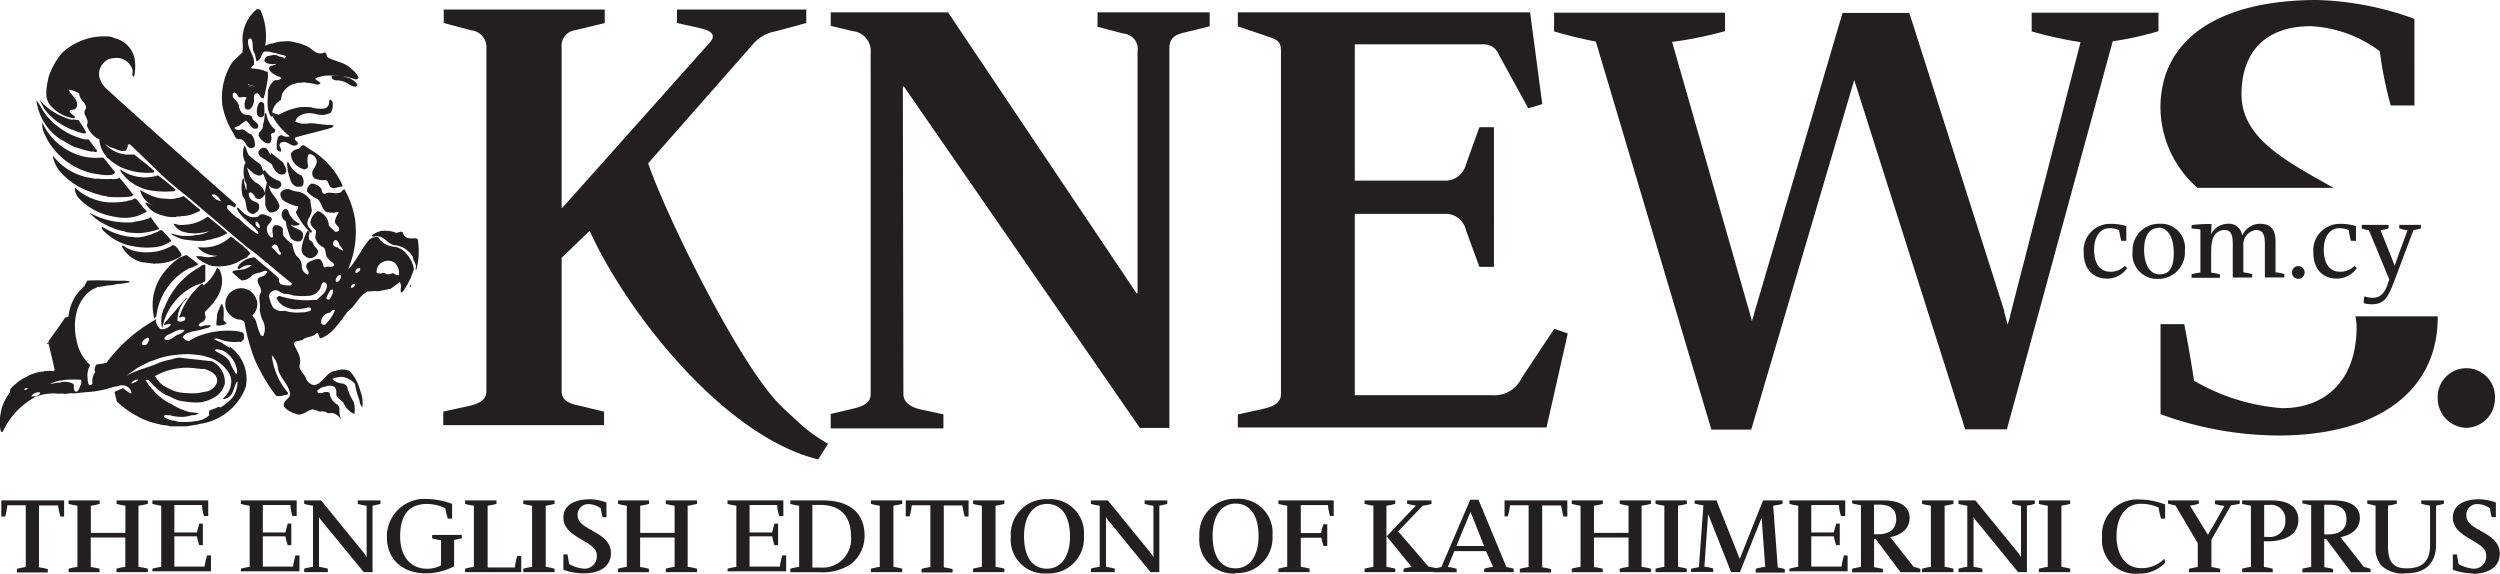 <svg id="Layer_1" data-name="Layer 1" xmlns="http://www.w3.org/2000/svg" viewBox="0 0 283.46 65.03"><defs><style>.cls-1{fill:#231f20;}</style></defs><title>logo-knews</title><path class="cls-1" d="M90.4,50.39a18.55,18.55,0,0,0,3,2.12l-1.12,1.77C81.51,51.63,70.5,37.49,66.37,28.36l-3.18,3.06V46.5c0,0.83.47,1.32,1.59,1.59L68,48.86v1.53H49.77V48.86l2.95-.65c1.53-.34,1.94-0.94,1.94-1.71V7.69a1.91,1.91,0,0,0-1.71-2.06L49.82,4.8V3.27H68.08V4.8l-3.36.82a1.74,1.74,0,0,0-1.53,1.83V25.77h0.06L80,7c0.69-.78.29-1.28-1-1.59L76.27,4.8V3.27H90.93V4.8l-3.47.94a4.33,4.33,0,0,0-2.53,1.41L73,20.71c2.06,6,10.33,22.82,15,27.44l0.35,0.35" transform="translate(0.49 -2.19)"/><path class="cls-1" d="M136.64,5.18l-2.89.71c-0.95.23-1.65,0.59-1.65,1.77V50.71h-3.35L102,12h-0.12l0.06,34.87c0,0.65.41,1.41,2.06,1.77l2.48,0.53v1.59H93.7V49.12l2.53-.59c1.65-.39,2-0.94,2-1.71V8.19a2.26,2.26,0,0,0-2.06-2.47L93.7,5.12V3.59H107l21.38,31.86h0.11V8a1.73,1.73,0,0,0-1.59-2l-2.95-.77V3.59h12.72V5.18" transform="translate(0.49 -2.19)"/><path class="cls-1" d="M177.27,40l-2.41,10.66h-35V49.18l2.95-.65c1.24-.27,1.94-0.77,1.94-1.65V7.95c0-1.06-.4-1.25-1.59-1.65l-3.3-1.12V3.59H173L174.38,14l-1.59.47-3.36-6.13a1.8,1.8,0,0,0-1.77-1.12H153.12V22.67h10.48a2.42,2.42,0,0,0,2.12-1.82l1.53-4.24h1.65V32.45h-1.65l-1.53-4.18a2.34,2.34,0,0,0-2.12-1.83H153.12V47h15.61a3.38,3.38,0,0,0,3.3-1.94l3.71-5.59L177.27,40" transform="translate(0.49 -2.19)"/><path class="cls-1" d="M244.26,5.72a35.91,35.91,0,0,1-5.2,1.15l-12,44h-4.73L209.75,11.26,198.07,50.9h-4.52l-13.1-44a48.25,48.25,0,0,1-4.73-1.15V3.63H195.1V5.72a43.13,43.13,0,0,1-6,1.22l8.64,30.18c0.2,0.68.27,0.95,0.41,1.49,0.13-.47.2-0.61,0.27-0.95l10-34H216l10.8,33.9-0.07-.07c0.14,0.47.27,0.95,0.41,1.49a4.91,4.91,0,0,0,.27-0.95l8-31.06a44.37,44.37,0,0,1-5.54-1.22V3.63h14.38V5.72Z" transform="translate(0.49 -2.19)"/><path class="cls-1" d="M3.93,59.51v7a7.91,7.91,0,0,1,1,.21v0.38H1.43V66.69a8.74,8.74,0,0,1,1-.21v-7H0.34A7,7,0,0,1,.1,60.76H-0.34V58.93H6.78v1.83H6.35c-0.15-.58-0.19-0.88-0.27-1.26H3.93Z" transform="translate(0.49 -2.19)"/><path class="cls-1" d="M12.72,67.06V66.67a6.7,6.7,0,0,1,1-.21V63.14H9.8v3.34a7.24,7.24,0,0,1,1,.2v0.39H7.29V66.67a9.6,9.6,0,0,1,1-.21V59.53a7.9,7.9,0,0,1-1-.21V58.93h3.52v0.39a6.7,6.7,0,0,1-1,.21v3.08h3.92V59.53a7.41,7.41,0,0,1-1-.21V58.93h3.54v0.39a10.6,10.6,0,0,1-1.06.21v6.93a7.94,7.94,0,0,1,1.06.21v0.39H12.72Z" transform="translate(0.49 -2.19)"/><path class="cls-1" d="M22.65,60.71a4.41,4.41,0,0,1-.24-1.26H19.28v3.11h2.56c0.06-.29.18-0.66,0.26-1h0.41V64H22.1a6.51,6.51,0,0,1-.26-1H19.28v3.43h3.44c0-.33.18-0.88,0.26-1.27h0.45v1.81H16.79V66.67a8,8,0,0,1,1-.21V59.53a7,7,0,0,1-1-.21V58.93h6.33v1.77H22.65Z" transform="translate(0.49 -2.19)"/><path class="cls-1" d="M32.68,60.71a4.41,4.41,0,0,1-.24-1.26H29.31v3.11h2.56c0.06-.29.18-0.66,0.26-1h0.41V64H32.13a6.51,6.51,0,0,1-.26-1H29.31v3.43h3.44c0-.33.18-0.88,0.26-1.27h0.45v1.81H26.82V66.67a8,8,0,0,1,1-.21V59.53a7,7,0,0,1-1-.21V58.93h6.33v1.77H32.68Z" transform="translate(0.49 -2.19)"/><path class="cls-1" d="M40.79,64.91a3.59,3.59,0,0,1,.29.46V59.54a7,7,0,0,1-1-.22V58.93h2.57v0.38a4.67,4.67,0,0,1-.9.21v7.54h-1L36,61.27a3.25,3.25,0,0,1-.32-0.45v5.64a7.28,7.28,0,0,1,1,.21v0.39H34V66.67a5.32,5.32,0,0,1,1-.21V59.53a6.11,6.11,0,0,1-1-.21V58.93h1.92Z" transform="translate(0.49 -2.19)"/><path class="cls-1" d="M49.51,63.44a8,8,0,0,1-1-.2v-0.4h3.36v0.42l-0.18,0a4.53,4.53,0,0,1-.69.14v3a7,7,0,0,1-3.2.8c-2.64,0-4.42-1.59-4.42-4.09a4.25,4.25,0,0,1,4.57-4.34,8.29,8.29,0,0,1,2.82.55V61H50.29A7.54,7.54,0,0,1,50,59.81a5.06,5.06,0,0,0-2.07-.48c-2.11,0-3.05,1.33-3.05,3.68s1.26,3.67,3.07,3.67a3.41,3.41,0,0,0,1.56-.38V63.44Z" transform="translate(0.49 -2.19)"/><path class="cls-1" d="M57.89,66.53a7.74,7.74,0,0,1,.26-1.29h0.46v1.82H52.24V66.67a8.9,8.9,0,0,1,1-.21V59.53a6,6,0,0,1-1-.21V58.93H55.8v0.39a8.76,8.76,0,0,1-1,.21v7h3.14Z" transform="translate(0.49 -2.19)"/><path class="cls-1" d="M58.84,67.06V66.67a9.42,9.42,0,0,1,1-.21V59.53a8.15,8.15,0,0,1-1-.21V58.93h3.55v0.39a10.22,10.22,0,0,1-1,.21v6.93a8.43,8.43,0,0,1,1,.21v0.39H58.84Z" transform="translate(0.49 -2.19)"/><path class="cls-1" d="M65.66,67.2a6.7,6.7,0,0,1-2.27-.41V65.05h0.46c0.08,0.44.14,0.78,0.19,1.09a4,4,0,0,0,1.7.53,1.39,1.39,0,0,0,1.43-1.56c0-1.61-3.78-1.89-3.78-4.23,0-1.35,1.16-2.08,3-2.08a5.9,5.9,0,0,1,1.88.36v1.67H67.84a7.39,7.39,0,0,1-.21-1,2.43,2.43,0,0,0-1.33-.48A1.21,1.21,0,0,0,65,60.62c0,1.77,3.78,1.77,3.78,4.3,0,1.41-1.14,2.28-3.08,2.28" transform="translate(0.49 -2.19)"/><path class="cls-1" d="M75,67.06V66.67a6.7,6.7,0,0,1,1-.21V63.14H72.09v3.34a7.24,7.24,0,0,1,1,.2v0.39H69.58V66.67a9.6,9.6,0,0,1,1-.21V59.53a7.9,7.9,0,0,1-1-.21V58.93H73.1v0.39a6.7,6.7,0,0,1-1,.21v3.08H76V59.53a7.41,7.41,0,0,1-1-.21V58.93h3.54v0.39a10.6,10.6,0,0,1-1.06.21v6.93a7.94,7.94,0,0,1,1.06.21v0.39H75Z" transform="translate(0.49 -2.19)"/><path class="cls-1" d="M87.87,60.71a4.41,4.41,0,0,1-.24-1.26H84.5v3.11h2.56c0.06-.29.18-0.66,0.26-1h0.41V64H87.32a6.51,6.51,0,0,1-.26-1H84.5v3.43h3.44c0-.33.18-0.88,0.26-1.27h0.45v1.81H82V66.67a8,8,0,0,1,1-.21V59.53a7,7,0,0,1-1-.21V58.93h6.33v1.77H87.87Z" transform="translate(0.49 -2.19)"/><path class="cls-1" d="M89.12,66.67a8.79,8.79,0,0,1,1-.21V59.53a6.15,6.15,0,0,1-1-.21V58.93h3.71c3,0,4.71,1.41,4.71,4A4.05,4.05,0,0,1,96,66.14a5.69,5.69,0,0,1-3.52.93H89.12V66.67Zm2.5-.13c0.29,0,.74,0,0.9,0A3.23,3.23,0,0,0,96,63c0-2.31-1.23-3.56-3.48-3.56h-0.9v7.11Z" transform="translate(0.49 -2.19)"/><path class="cls-1" d="M98.26,67.06V66.67a9.42,9.42,0,0,1,1-.21V59.53a8.15,8.15,0,0,1-1-.21V58.93h3.55v0.39a10.22,10.22,0,0,1-1,.21v6.93a8.43,8.43,0,0,1,1,.21v0.39H98.26Z" transform="translate(0.49 -2.19)"/><path class="cls-1" d="M106.52,59.51v7a7.91,7.91,0,0,1,1,.21v0.38H104V66.69a8.74,8.74,0,0,1,1-.21v-7h-2.11a7,7,0,0,1-.25,1.26h-0.43V58.93h7.12v1.83h-0.44c-0.15-.58-0.19-0.88-0.27-1.26h-2.15Z" transform="translate(0.49 -2.19)"/><path class="cls-1" d="M109.84,67.06V66.67a9.42,9.42,0,0,1,1-.21V59.53a8.15,8.15,0,0,1-1-.21V58.93h3.55v0.39a10.22,10.22,0,0,1-1,.21v6.93a8.43,8.43,0,0,1,1,.21v0.39h-3.55Z" transform="translate(0.49 -2.19)"/><path class="cls-1" d="M118.22,67.21a3.84,3.84,0,0,1-4.1-4.17,4,4,0,0,1,4.19-4.25,3.84,3.84,0,0,1,4.1,4.17,4,4,0,0,1-4.19,4.25m0-7.88c-1.48,0-2.6,1.26-2.6,3.63s0.94,3.71,2.6,3.71c1.48,0,2.61-1.26,2.61-3.65s-1-3.69-2.61-3.69" transform="translate(0.49 -2.19)"/><path class="cls-1" d="M130,64.91a3.59,3.59,0,0,1,.29.46V59.54a7,7,0,0,1-1-.22V58.93h2.57v0.38a4.67,4.67,0,0,1-.9.21v7.54h-1l-4.73-5.79a3.25,3.25,0,0,1-.32-0.45v5.64a7.28,7.28,0,0,1,1,.21v0.39H123.2V66.67a5.32,5.32,0,0,1,1-.21V59.53a6.1,6.1,0,0,1-1-.21V58.93h1.92Z" transform="translate(0.49 -2.19)"/><path class="cls-1" d="M139.59,67.21A3.84,3.84,0,0,1,135.5,63a4,4,0,0,1,4.19-4.25,3.84,3.84,0,0,1,4.1,4.17,4,4,0,0,1-4.19,4.25m0-7.88c-1.48,0-2.6,1.26-2.6,3.63s0.94,3.71,2.6,3.71c1.48,0,2.61-1.26,2.61-3.65s-1-3.69-2.61-3.69" transform="translate(0.49 -2.19)"/><path class="cls-1" d="M150.32,60.71a5.91,5.91,0,0,1-.24-1.25H147v3.17h2.3a8,8,0,0,1,.26-1H150V64.1h-0.41a4.73,4.73,0,0,1-.26-0.94H147v3.3a6.1,6.1,0,0,1,1,.21v0.39h-3.54V66.67a8,8,0,0,1,1-.21V59.53a7,7,0,0,1-1-.21V58.93h6.27v1.77h-0.46Z" transform="translate(0.49 -2.19)"/><path class="cls-1" d="M156.71,66.47a8.23,8.23,0,0,1,1,.2v0.39h-3.48V66.67a10,10,0,0,1,1-.21V59.53a8.15,8.15,0,0,1-1-.21V58.93h3.48v0.39a7.18,7.18,0,0,1-1,.21v6.94Zm1.94,0.59V66.67a7.55,7.55,0,0,1,.92-0.2L156.74,63l3.31-3.49a6.6,6.6,0,0,1-1-.21V58.93h2.77v0.39a4.67,4.67,0,0,1-1,.21l-2.78,2.91,3.44,4a7.76,7.76,0,0,1,1,.21v0.39h-3.84Z" transform="translate(0.49 -2.19)"/><path class="cls-1" d="M168,64.68h-3.59l-0.74,1.79a6.08,6.08,0,0,1,1,.21v0.39h-2.55V66.67c0.28-.07.55-0.14,0.82-0.19l3.27-7.63h0.94l3.16,7.63a7.79,7.79,0,0,1,.83.19v0.39H167.8V66.67a7.19,7.19,0,0,1,1-.21Zm-3.36-.58h3.14l-1.54-3.87Z" transform="translate(0.49 -2.19)"/><path class="cls-1" d="M174.37,59.51v7a7.91,7.91,0,0,1,1,.21v0.38h-3.54V66.69a8.74,8.74,0,0,1,1-.21v-7h-2.11a7,7,0,0,1-.25,1.26H170.1V58.93h7.12v1.83h-0.44c-0.15-.58-0.19-0.88-0.27-1.26h-2.15Z" transform="translate(0.49 -2.19)"/><path class="cls-1" d="M183.16,67.06V66.67a6.7,6.7,0,0,1,1-.21V63.14h-3.92v3.34a7.24,7.24,0,0,1,1,.2v0.39h-3.52V66.67a9.6,9.6,0,0,1,1-.21V59.53a7.9,7.9,0,0,1-1-.21V58.93h3.52v0.39a6.7,6.7,0,0,1-1,.21v3.08h3.92V59.53a7.41,7.41,0,0,1-1-.21V58.93h3.54v0.39a10.6,10.6,0,0,1-1.06.21v6.93a7.94,7.94,0,0,1,1.06.21v0.39h-3.54Z" transform="translate(0.49 -2.19)"/><path class="cls-1" d="M187.22,67.06V66.67a9.42,9.42,0,0,1,1-.21V59.53a8.15,8.15,0,0,1-1-.21V58.93h3.55v0.39a10.22,10.22,0,0,1-1,.21v6.93a8.43,8.43,0,0,1,1,.21v0.39h-3.55Z" transform="translate(0.49 -2.19)"/><path class="cls-1" d="M196.79,67.06h-1l-2.38-6c-0.08-.22-0.17-0.4-0.25-0.59,0,0.13,0,.25,0,0.38l-0.4,5.59a6.16,6.16,0,0,1,1,.21v0.39h-2.51V66.67l0.89-.18,0.51-7a7.23,7.23,0,0,1-1-.21V58.93h2.48l2.64,6.63,2.64-6.63h2.21v0.39a8.94,8.94,0,0,1-1.06.21l0.52,7a5.64,5.64,0,0,1,.8.19v0.39h-3.3V66.68a6.3,6.3,0,0,1,1.08-.22l-0.34-4.57c0-.3-0.06-0.67-0.07-1Z" transform="translate(0.49 -2.19)"/><path class="cls-1" d="M208.26,60.71a4.41,4.41,0,0,1-.24-1.26h-3.14v3.11h2.56c0.06-.29.18-0.66,0.26-1h0.41V64h-0.41a6.51,6.51,0,0,1-.26-1h-2.56v3.43h3.44c0-.33.18-0.88,0.26-1.27H209v1.81H202.4V66.67a8,8,0,0,1,1-.21V59.53a7,7,0,0,1-1-.21V58.93h6.33v1.77h-0.47Z" transform="translate(0.49 -2.19)"/><path class="cls-1" d="M216.51,66.49c0.25,0,.33.09,0.74,0.19v0.39H215l-2.83-3.78H212v3.21a9.85,9.85,0,0,1,1,.2v0.38h-3.49V66.68a10,10,0,0,1,1-.21v-7a10.13,10.13,0,0,1-1-.21V58.93h3.58c1.77,0,2.94.63,2.94,2,0,1.16-.87,1.9-2.2,2.16ZM212,62.77h0.41c1.39,0,2.1-.62,2.1-1.73s-0.68-1.63-1.94-1.63c-0.29,0-.32,0-0.58,0v3.35Z" transform="translate(0.49 -2.19)"/><path class="cls-1" d="M217.44,67.06V66.67a9.42,9.42,0,0,1,1-.21V59.53a8.15,8.15,0,0,1-1-.21V58.93H221v0.39a10.22,10.22,0,0,1-1,.21v6.93a8.43,8.43,0,0,1,1,.21v0.39h-3.55Z" transform="translate(0.49 -2.19)"/><path class="cls-1" d="M228.37,64.91a3.59,3.59,0,0,1,.29.46V59.54a7,7,0,0,1-1-.22V58.93h2.57v0.38a4.67,4.67,0,0,1-.9.21v7.54h-1l-4.73-5.79a3.25,3.25,0,0,1-.32-0.45v5.64a7.28,7.28,0,0,1,1,.21v0.39h-2.71V66.67a5.32,5.32,0,0,1,1-.21V59.53a6.1,6.1,0,0,1-1-.21V58.93h1.92Z" transform="translate(0.49 -2.19)"/><path class="cls-1" d="M230.69,67.06V66.67a9.42,9.42,0,0,1,1-.21V59.53a8.15,8.15,0,0,1-1-.21V58.93h3.55v0.39a10.22,10.22,0,0,1-1,.21v6.93a8.43,8.43,0,0,1,1,.21v0.39h-3.55Z" transform="translate(0.49 -2.19)"/><path class="cls-1" d="M245,59.34V61h-0.46a8,8,0,0,1-.28-1.26,4.78,4.78,0,0,0-2-.43c-1.81,0-2.77,1.57-2.77,3.68s1,3.62,2.82,3.62a3.63,3.63,0,0,0,2.62-1.08L245,66a4,4,0,0,1-3,1.23,3.8,3.8,0,0,1-4.15-4.1,4,4,0,0,1,4.32-4.3,7.89,7.89,0,0,1,2.75.53" transform="translate(0.49 -2.19)"/><path class="cls-1" d="M250.35,62l1.37-2.44a7.91,7.91,0,0,1-1.07-.22V58.93h2.81V59.3c-0.26.07-.74,0.15-1,0.2l-2.21,3.88v3.1a8.48,8.48,0,0,1,1,.21v0.38h-3.55V66.69a8.42,8.42,0,0,1,1-.21V63.78l-2.53-4.28a6.29,6.29,0,0,1-.85-0.21V58.93h3.5V59.3a5.11,5.11,0,0,1-1,.22L249.34,62c0.16,0.27.36,0.58,0.52,0.83,0.15-.29.33-0.57,0.49-0.87" transform="translate(0.49 -2.19)"/><path class="cls-1" d="M253.73,67.06V66.67a8.9,8.9,0,0,1,1-.21V59.53a7.39,7.39,0,0,1-1-.21V58.93h3.38c2,0,3,.85,3,2.2,0,1.74-1.57,2.44-3.59,2.44h-0.32v2.9a6.09,6.09,0,0,1,1,.21v0.39h-3.54Zm2.5-4h0.4a1.75,1.75,0,0,0,2-1.83,1.63,1.63,0,0,0-1.81-1.79c-0.32,0-.34,0-0.59,0V63Z" transform="translate(0.49 -2.19)"/><path class="cls-1" d="M267.55,66.49c0.25,0,.33.09,0.74,0.19v0.39h-2.21l-2.83-3.78h-0.2v3.21a9.85,9.85,0,0,1,1,.2v0.38h-3.49V66.68a10,10,0,0,1,1-.21v-7a10.13,10.13,0,0,1-1-.21V58.93h3.58c1.77,0,2.94.63,2.94,2,0,1.16-.87,1.9-2.2,2.16Zm-4.5-3.71h0.41c1.39,0,2.1-.62,2.1-1.73s-0.68-1.63-1.94-1.63c-0.29,0-.32,0-0.58,0v3.35Z" transform="translate(0.49 -2.19)"/><path class="cls-1" d="M268.79,59.51l-0.87-.21V58.93h3.35V59.3a6,6,0,0,1-1,.22v4.61c0,1.56.45,2.5,2.08,2.5,1.81,0,2.69-.79,2.69-2.61v-4.5a7.2,7.2,0,0,1-1-.22V58.93h2.57V59.3a4.55,4.55,0,0,1-.89.21v4.37c0,2.19-1.18,3.32-3.49,3.32a3.45,3.45,0,0,1-2.7-.88,2.78,2.78,0,0,1-.67-1.79c0-.26,0-0.53,0-0.8V59.51Z" transform="translate(0.49 -2.19)"/><path class="cls-1" d="M279.89,67.2a6.7,6.7,0,0,1-2.27-.41V65.05h0.46c0.08,0.44.14,0.78,0.19,1.09a4,4,0,0,0,1.7.53,1.39,1.39,0,0,0,1.43-1.56c0-1.61-3.78-1.89-3.78-4.23,0-1.35,1.16-2.08,3-2.08a5.9,5.9,0,0,1,1.88.36v1.67h-0.46a7.39,7.39,0,0,1-.21-1,2.43,2.43,0,0,0-1.33-.48,1.21,1.21,0,0,0-1.34,1.32c0,1.77,3.78,1.77,3.78,4.3,0,1.41-1.14,2.28-3.08,2.28" transform="translate(0.49 -2.19)"/><path class="cls-1" d="M25.8,17.06c0.31,0.3.3,1,.93,0.91,0.66,0,.56.9,1.17,1a0.44,0.44,0,0,0,.5-0.21A1.75,1.75,0,0,0,28,17.42c-0.51-.08-0.75-0.81-1.39-0.47-0.17-.09-0.5,0-0.5-0.28a1.29,1.29,0,0,1,.5-0.19,4.24,4.24,0,0,1,.79-0.61c0.33,0.23.49,0.64,0.86,0.89a0.78,0.78,0,0,0,.41,0c0.44-.6-0.47-0.72-0.55-1.19s-0.7-.26-1-0.45a1.17,1.17,0,0,1-.5-1,3.92,3.92,0,0,0-.67-0.87,0.65,0.65,0,0,1,0-.51c0.5-.23.37,0.47,0.79,0.51a1.29,1.29,0,0,1,.74,0,1.52,1.52,0,0,0-.19,1.19,0.47,0.47,0,0,0,.48.17,1.13,1.13,0,0,0,.5-0.77c0.16-.33-0.14-0.86.26-1.05s0.42,0.64.88,0.54a17.68,17.68,0,0,0,.5-2.53c-0.1-.15.13-0.57-0.24-0.49a1.19,1.19,0,0,0-.48-0.19A3,3,0,0,0,28.5,10C28.34,9.9,28,10.07,28,9.83l0.29-.3c0.18-1.08-.79-1.74-0.64-2.83a0.3,0.3,0,0,1,.31-0.14C28.32,7,28,7.77,28.38,8.26c0.11,0.28.13,0.61,0.21,0.87,0.54-.12.5-0.75,0.86-1.08a1.94,1.94,0,0,1,.91.09,4.21,4.21,0,0,1,.93.24,1.74,1.74,0,0,1,.69.21c-0.11.08-.22,0.32-0.38,0.23l0.12,0L31.65,8.7a4.37,4.37,0,0,1-.57-0.14,0.9,0.9,0,0,0-.38-0.14c-0.31,0-.58.09-0.88,0.14a0.61,0.61,0,0,0-.33.54,0.55,0.55,0,0,0,.31.26,2.12,2.12,0,0,0,1.05.07c-0.25.26-1,.11-0.81,0.68a1.5,1.5,0,0,0,.57.51c0.22,0.23.62,0.2,0.81,0.44a0.86,0.86,0,0,1-.72.21,2,2,0,0,0-.81,1.24c0,1-.23,2.12.38,2.93l0.12-.09a7.41,7.41,0,0,0,1.93,2.25v0.07a1.19,1.19,0,0,1-.88-0.16,0.71,0.71,0,0,0-.4.21,3.26,3.26,0,0,0-.14,1.36,0.49,0.49,0,0,0,.45.3c0.2-.34-0.41-0.67,0-1a0.72,0.72,0,0,1,.48-0.09c0.48,0.08.88,0.66,1.38,0.3,0.3-.37-0.55-0.47-0.19-0.82,1.37-.4,2.79-0.7,4.15-1.12a0.61,0.61,0,0,1,.22-0.21,1.55,1.55,0,0,0-.72-0.07c-0.38-.06-0.79-0.08-1.17-0.14s-0.86-.1-1.34,0a0.53,0.53,0,0,0-.33,0A6.52,6.52,0,0,1,33,16a1,1,0,0,1,.48-0.68,2.27,2.27,0,0,1,1.67-.23,4.25,4.25,0,0,0,1,.14A3.86,3.86,0,0,0,37,15a1.73,1.73,0,0,0,.19-1.33c-0.1,0-.1-0.25-0.26-0.16s-0.07.42-.17,0.61a0.69,0.69,0,0,1-.45.37,3.74,3.74,0,0,1-1.55-.14,7.93,7.93,0,0,0-1.31,0,8.18,8.18,0,0,0-2.34.84,3.4,3.4,0,0,1-.74-0.26,2,2,0,0,1,1-1.41l0.12-.66a2.33,2.33,0,0,1,1.29-1.15,1.71,1.71,0,0,0,.48-0.14c0.37,0.06.66-.11,1,0a8.29,8.29,0,0,1,1,.16,0.57,0.57,0,0,0,.6-0.09c-0.19-.28-0.47-0.29-0.62-0.56a4.89,4.89,0,0,1,1.08-.3,6.74,6.74,0,0,1,1.19,0,9.33,9.33,0,0,1,1.41.14l0.93,0.28A0.39,0.39,0,0,0,40.17,11a2.27,2.27,0,0,0-.72-0.91c-0.72-.81-1.84-0.9-2.72-1.36C36.47,8.56,36.6,8,36.16,8.19c-0.74.26-1.2-.4-1.74-0.7A5,5,0,0,0,33,7a3,3,0,0,0-1.22-.12,4.3,4.3,0,0,0-1.34.23,2.17,2.17,0,0,0-.86.28,7.09,7.09,0,0,0-.52-4,0.47,0.47,0,0,0-.43-0.16A4.5,4.5,0,0,0,27,6.76a5.76,5.76,0,0,1,0,1.36L25.9,9.17a7.41,7.41,0,0,0-1.17,5,9.05,9.05,0,0,0,1.07,2.86m1.84-5.29L28.4,12a0.75,0.75,0,0,1-.76-0.09V11.77Zm3.22-2.39a0.1,0.1,0,0,1,.1,0,0.1,0.1,0,0,1-.1,0" transform="translate(0.49 -2.19)"/><path class="cls-1" d="M44,30.13a2.12,2.12,0,0,1-1.6-1.05,1.19,1.19,0,0,0-1.17.47c-0.79,1-1.3,2.13-2.13,3.09,0,0-.08,0-0.09,0a10.71,10.71,0,0,0,.76-5.55,10.24,10.24,0,0,0-1.19-3.42c-0.29,0-.31.39-0.62,0.37-0.54.19-1.12-.19-1.6,0.14-0.39,0-.31-0.42-0.45-0.63a1.38,1.38,0,0,0-1.1-.54,1,1,0,0,0-.5.87,3.25,3.25,0,0,0,1.22.89C36,25.2,36,26,36.62,26.27c0.19-.06.29,0.11,0.48,0,0.27,0.15.56-.11,0.83,0a2.66,2.66,0,0,0-.45,1c0,0.45.62,0.61,0.45,1.05a0.43,0.43,0,0,1-.41.14l-0.72-.66a1.83,1.83,0,0,0-1.26-1.68,1.8,1.8,0,0,0-.84,1.33,1.51,1.51,0,0,0,.6.82c0.11,0.35-.11.65,0,1a1.67,1.67,0,0,0,.69.87c0.68,0.22.23,1,.76,1.38,0.14,0.33.55,0.37,0.67,0.7-0.18.41-.76,0.06-1.05,0.3a0.29,0.29,0,0,1-.19-0.16,1.49,1.49,0,0,0-.36-0.77,1.25,1.25,0,0,0-.52,0,6.15,6.15,0,0,0-.81.33,0.58,0.58,0,0,0-.26.47c0,0.33.45,0.61,0.19,0.94a1,1,0,0,1-.69-0.89,1.5,1.5,0,0,0-.64-1.26,4.35,4.35,0,0,1-.45-1.34,3.61,3.61,0,0,1-1-.94c-0.12-.27,0-0.62-0.1-0.87a1,1,0,0,0-.86-0.3c-0.45.28-.23,0.83-0.21,1.29a0.18,0.18,0,0,1-.22.09,1.2,1.2,0,0,1-.48-1c-0.06-.51.76-0.75,0.5-1.26a4.73,4.73,0,0,0-1-.38,0.73,0.73,0,0,0-.5.28c-1,.28-1.61-0.33-2.24-1a0.2,0.2,0,0,0-.14,0,0.18,0.18,0,0,1,0,.14c0.52,1.1,1.68,1.62,2.39,2.6v0.23h-0.1a12.91,12.91,0,0,1-2-1.66,5.84,5.84,0,0,1-1.41-1.24c0-.13-0.06-0.35.12-0.38a1.09,1.09,0,0,1,.67.28,0.32,0.32,0,0,0,.19-0.37c-4.94-4.38-9.89-8.73-14.76-13.18a2.78,2.78,0,0,1-.57-0.84,1.77,1.77,0,0,1-.14-1.15,2,2,0,0,1,1-1.26,2,2,0,0,1,.64-0.14,2,2,0,0,1,.65,0,1.93,1.93,0,0,1,1.43,1.22c0.18,0.28-.18.77,0.21,0.89a5.27,5.27,0,0,0,.07-2,3,3,0,0,0-2.27-2.37,2,2,0,0,0-.62-0.19A7,7,0,0,0,6.55,8.19,7.83,7.83,0,0,0,5,11c-0.19,1-.51,2.26.19,3.09a4.33,4.33,0,0,0,2.7,1.52A0.19,0.19,0,0,0,8,15.38a2.17,2.17,0,0,1-.6-0.54c0.07-.34.54-0.1,0.72-0.37,0.49-.8-0.43-1.39-0.79-2V12.36a2.67,2.67,0,0,1,1.17.45c0,0.74.84,1,.76,1.71-0.59.64,0.5,1.14,0.09,1.85A2.68,2.68,0,0,0,10.78,18a3.11,3.11,0,0,0,.86,2s0,0.16.12,0.12a5.38,5.38,0,0,0,2.56,1.41,5.52,5.52,0,0,0,1.34.23,6.15,6.15,0,0,0,1.15,0A0.19,0.19,0,0,0,17,21.58c-0.73-.7-1.49-1.23-2.27-1.87H13.81a3.61,3.61,0,0,1-2.41-1.22,4.28,4.28,0,0,0,.69.42c0.56,0.11,1.1.57,1.7,0.33A1.06,1.06,0,0,0,14,18.68a0.18,0.18,0,0,1,.29-0.09L18,22.17c1.37,1.28,3,2.45,4.37,3.68l4.47,3.79a15.55,15.55,0,0,0,1.5,1.17c1.42,1.17,2.78,2.32,4.25,3.51a0.23,0.23,0,0,1-.14.23,2.91,2.91,0,0,1-1.12-.14,0.74,0.74,0,0,1-.19-0.63c-0.81-.84-1.86-1.57-2.75-2.41a2.49,2.49,0,0,0-1.77.84c-0.06.19-.3,0.35-0.07,0.52l0.55-.33A2,2,0,0,1,28,32.24v0.07a2.53,2.53,0,0,1-.88.42l-1.07.14a0.25,0.25,0,0,0-.19.21,13.3,13.3,0,0,0,1.05.91,1.59,1.59,0,0,0,1.22-.61c0.39-.26.91-0.23,1.31-0.47,0.13,0,.31-0.08.38,0.09a0.94,0.94,0,0,1-.65.56c-1.07.3,0.11,1.15-.07,1.78-0.41.56,0,1.3-.14,1.94a3.83,3.83,0,0,0,.43,1.43,2,2,0,0,1,0,1.5c-0.07.2-.24,0-0.31,0a8.59,8.59,0,0,1-.55-1.64c-0.08-.22-0.32-0.42-0.41-0.61a1.76,1.76,0,0,0,.55-1.5,2.07,2.07,0,0,0-1-1.41,2.33,2.33,0,0,1-.41-0.14,1.81,1.81,0,0,0-2.12,2.32,2.08,2.08,0,0,0,1.36,1.19,0.88,0.88,0,0,1,.72.28,22.57,22.57,0,0,0,1,3.79A10.13,10.13,0,0,0,29,44.2a19,19,0,0,0,1.81,2.86,1.78,1.78,0,0,0,.74,0c0.19-.14.67,0,0.62-0.33a7.77,7.77,0,0,1-1.84-4.24A2.25,2.25,0,0,1,31,43.78c0.1,1.12,1.1,1.8,1.36,2.86,0.29,0.77-.9.88-0.64,1.66a2.44,2.44,0,0,0,1.22.77c0.78,0.41,1.32-.32,2-0.47a3.53,3.53,0,0,1,.84.28,1.14,1.14,0,0,1,.62,0,0.77,0.77,0,0,0,.72.12,1.51,1.51,0,0,1,1,.68c0.06,0,.07-0.08,0-0.14a2.46,2.46,0,0,1-.12-1,0.83,0.83,0,0,0-.24-0.49,1.59,1.59,0,0,1-.86-1.24c-0.14-.29-0.41-0.12-0.64-0.16a0.88,0.88,0,0,1-.67.09,0.23,0.23,0,0,1-.1-0.24,1.37,1.37,0,0,1,.91-0.47,1.21,1.21,0,0,1,1,0,0.86,0.86,0,0,1,.24.73c-0.06.55,0.53,0.73,0.81,1.1a2.32,2.32,0,0,0,1.24,1.27l0,0a3,3,0,0,0-.1-1.43A5.18,5.18,0,0,1,38.86,46a0.82,0.82,0,0,0-.55-0.33,1.69,1.69,0,0,1-1.12-.52,3.27,3.27,0,0,1,1-.23,2.26,2.26,0,0,1,1.57.8,9.39,9.39,0,0,0,.5,1.83,1.53,1.53,0,0,0,.33.84,3.73,3.73,0,0,0-.24-1.92,5.42,5.42,0,0,0-1.17-2.2,2,2,0,0,0-1.67,0c-0.71,0-1.09.77-1.55,1.12a1.38,1.38,0,0,1-.86.47,1.33,1.33,0,0,1-.84-0.61c-0.12-.62-0.86-1-0.79-1.64,0.32-1-.43-1.71-0.67-2.55l0.12,0,0,0c0-.06,0-0.08.07-0.12a6.63,6.63,0,0,1,.81-0.19c0.41-.43,1.06-0.28,1.48-0.68s0.3,0.34.57,0.49a3.84,3.84,0,0,0,1.48-1,18.77,18.77,0,0,0,1.55-2c0.94-.61,1.26-1.83,2.36-2.34,0.41,0.06.72-.1,1.12,0l1.41-.28a11.74,11.74,0,0,0,1.07-.77,1.08,1.08,0,0,1,.14.59,1.18,1.18,0,0,0,0,.61,0.76,0.76,0,0,0,.41-0.42,8.42,8.42,0,0,0,1.05-2.25A3.27,3.27,0,0,0,45.62,31a2,2,0,0,0-1.6-.84M23.58,24.42l0-.19h0.24a1.62,1.62,0,0,1,.74.75,1.24,1.24,0,0,1-.93-0.56M28.79,28a0.61,0.61,0,0,1-.29-0.66,0.69,0.69,0,0,1,.17,0A1.12,1.12,0,0,1,29,28a0.25,0.25,0,0,1-.24,0m2.31,3-0.74-.77a0.35,0.35,0,0,1,.24-0.3c0.61-.08.41,0.68,0.79,0.91,0,0.08,0,.11,0,0.19a0.41,0.41,0,0,1-.31,0m6,4h0.22a1.53,1.53,0,0,1-.45,1.13,0.22,0.22,0,0,1-.29-0.21A2.74,2.74,0,0,1,37.07,35M35.4,36.22a1.82,1.82,0,0,0-.62,0,9.79,9.79,0,0,1-3.56-.47,0.51,0.51,0,0,0-.36.23,2,2,0,0,0,1.31,1.12c0.14,0.06.31,0.08,0.45,0.14a5.08,5.08,0,0,0,1.82-.19,0.47,0.47,0,0,1,.31.07,0.3,0.3,0,0,1,0,.28,2.77,2.77,0,0,1-1.15.21,3.83,3.83,0,0,1-.84,0,4.84,4.84,0,0,1-1-.19A1.34,1.34,0,0,1,30.43,37,4.21,4.21,0,0,1,30,35.68a0.9,0.9,0,0,1,.74-0.59c0.45,0,.7.47,1.17,0.42a3.64,3.64,0,0,1,.88.19,8.86,8.86,0,0,0,2,0,1.63,1.63,0,0,0,1.07-.89,1.07,1.07,0,0,1,.29-0.61,0.38,0.38,0,0,1,.43.3,1.39,1.39,0,0,1-.41,1Zm1.12,2.67a0.36,0.36,0,0,1-.43.09c-0.23-.07-0.17-0.33-0.14-0.49a1.09,1.09,0,0,1,.91-0.84c0.11,0,.21-0.19.33-0.26s0.22-.14.29,0a4.24,4.24,0,0,1-1,1.48m1.31-4.73c-0.13,0-.24,0-0.21-0.16a0.69,0.69,0,0,1,.5-0.63l0.1,0.12a0.86,0.86,0,0,1-.38.68m-0.1-3.91a0.94,0.94,0,0,1-.4-0.26,0.51,0.51,0,0,1,.17-0.56,0.31,0.31,0,0,1,.36.17A1,1,0,0,1,38,30a2.36,2.36,0,0,1,.43.61,1.53,1.53,0,0,1-.67-0.4m1.72,4.61H39.29a0.39,0.39,0,0,1,.43-0.42c0.11,0.19-.13.34-0.26,0.42M40,33.13H39.82a0.43,0.43,0,0,1,.5-0.52c0.13,0.24-.2.41-0.33,0.52m4.73,0.28a1,1,0,0,1-.45-0.14,0.3,0.3,0,0,0-.31-0.09,1,1,0,0,1-.64.09,0.51,0.51,0,0,0-.53-0.09,1,1,0,0,1-.57-0.07,1.18,1.18,0,0,1,.65-1.19,1.34,1.34,0,0,1,1.31,0,1.57,1.57,0,0,1,.55,1.48" transform="translate(0.49 -2.19)"/><path class="cls-1" d="M31,9.34a0.1,0.1,0,0,0-.1,0,0.1,0.1,0,0,0,.1,0" transform="translate(0.49 -2.19)"/><path class="cls-1" d="M39.89,12c0.07-.09.19-0.13,0.14-0.24A2.2,2.2,0,0,0,39,11a1.52,1.52,0,0,1-.55-0.19,3.48,3.48,0,0,0-1.34,0,0.88,0.88,0,0,1,0,.23,0.77,0.77,0,0,0,.67.26A2.51,2.51,0,0,1,39,11.7a1.66,1.66,0,0,0,.88.33" transform="translate(0.49 -2.19)"/><path class="cls-1" d="M28.4,12l-0.76-.21v0.12a0.75,0.75,0,0,0,.76.09" transform="translate(0.49 -2.19)"/><path class="cls-1" d="M8.13,13.25a0,0,0,0,0,0,0l-0.1-.09c-0.06,0,0,.08,0,0.12" transform="translate(0.49 -2.19)"/><path class="cls-1" d="M7.44,16.76a0.33,0.33,0,0,0,.31.14A5.4,5.4,0,0,0,9,17.32c0.11,0,.31,0,0.26-0.14a9,9,0,0,0-.88-1.4c-0.23.06-.43-0.11-0.69,0A7.18,7.18,0,0,1,4,13.53c0.13,0.31.35,0.64,0.53,1a7.25,7.25,0,0,0,2.91,2.27" transform="translate(0.49 -2.19)"/><path class="cls-1" d="M6.65,18.12a7.63,7.63,0,0,0,.79.47,2.79,2.79,0,0,0,.74.33,14.2,14.2,0,0,0,1.74.47c0.23-.11.54,0.23,0.6-0.12L9.56,18A1.86,1.86,0,0,0,9.11,18a8.13,8.13,0,0,1-4.25-2.62c-0.49-.55-0.75-1.25-1.22-1.8a6.19,6.19,0,0,0,3,4.57" transform="translate(0.49 -2.19)"/><path class="cls-1" d="M28.9,13.83a1.89,1.89,0,0,0-.24,1.31,0.48,0.48,0,0,0,.43.35,0.59,0.59,0,0,0,.36-0.21,5.43,5.43,0,0,0,0-1.31,0.34,0.34,0,0,0-.53-0.14" transform="translate(0.49 -2.19)"/><path class="cls-1" d="M28.88,17.65a1.34,1.34,0,0,0,.64.66,0.61,0.61,0,0,0,.6.09,0.88,0.88,0,0,0,.07-0.94c0.07-.07.14-0.25,0.29-0.19a0.33,0.33,0,0,0,.24-0.38,2.79,2.79,0,0,1-1-1.8,0.12,0.12,0,0,0-.21,0,3.7,3.7,0,0,1-.19,1.26c0.12,0.56-.6.75-0.48,1.29" transform="translate(0.49 -2.19)"/><path class="cls-1" d="M10.61,20.09A8.12,8.12,0,0,1,9.3,20a6.89,6.89,0,0,1-5-3.93,2.72,2.72,0,0,0,.12,1,7.94,7.94,0,0,0,5.06,4.64,6.23,6.23,0,0,0,1.15.23,4.48,4.48,0,0,0,1.38.09,0.66,0.66,0,0,0,.57-0.3l-1.34-1.66h-0.6Z" transform="translate(0.49 -2.19)"/><path class="cls-1" d="M31,23.6a0.91,0.91,0,0,0,.38-0.35,0.44,0.44,0,0,0-.26-0.56,3.23,3.23,0,0,1-1.58-1.19c-0.12-.06-0.18.11-0.21,0.14A1.81,1.81,0,0,0,29,20.79a9.86,9.86,0,0,1-1.27-1c-0.24-.34-0.26-0.81-0.5-1.1a2.28,2.28,0,0,0,.14,2l-0.1.07a3.12,3.12,0,0,0,.19,2.34l0,0.52a0.07,0.07,0,0,1-.07.09l-0.14-.63c-0.11-.17,0-0.43-0.1-0.61s-0.08,0-.12,0a3.84,3.84,0,0,0,0,2c0.62,0.53.1,1.65,1,1.94,0.27,0.18.45-.14,0.67-0.24a0.77,0.77,0,0,0,.19-0.63c0-.42-0.45-0.4-0.69-0.58a0.88,0.88,0,0,1-.48-0.84A0.3,0.3,0,0,1,27.95,24a1,1,0,0,1,.5.59,0.64,0.64,0,0,0,.53.16,1.2,1.2,0,0,0,.6-0.58v1.1a1.4,1.4,0,0,0,.5,1,1.39,1.39,0,0,0,.74-0.14,0.77,0.77,0,0,0,.38-0.61C31,24.65,30.07,24.1,30,23.22a1.18,1.18,0,0,0,1,.37m-1.46.47a1.89,1.89,0,0,0-1.07-1.19L28,22.43c0-.07,0-0.12-0.09-0.14a5.78,5.78,0,0,1-.38-1.1c0.44,0.38.92,1,1.55,0.89l0.26-.23,0.43,1.08a5.63,5.63,0,0,0-.22,1.15" transform="translate(0.49 -2.19)"/><path class="cls-1" d="M35.06,22.36a2.39,2.39,0,0,0,1.12.26c0.66-.15.48,0.63,0.91,0.84s0.91-.22,1.29-0.07c-0.16-.07,0-0.16-0.07-0.28a9,9,0,0,0-3.68-4L34,18.68c-0.36-.13-0.4.33-0.67,0.4a1.13,1.13,0,0,0-.81.47,1.43,1.43,0,0,0,.22.94,2,2,0,0,0,1.17.87c0.11,0.14.18-.07,0.31,0a0.75,0.75,0,0,0,.24-0.3,2.45,2.45,0,0,1,0-1.33,0.47,0.47,0,0,1,.43,0,1,1,0,0,1,.55.75,2.42,2.42,0,0,1-.45,1,0.83,0.83,0,0,0,.17.94" transform="translate(0.49 -2.19)"/><path class="cls-1" d="M29,19.94a11.49,11.49,0,0,1,1.34.89,2.2,2.2,0,0,0,.76,1.05,0.69,0.69,0,0,0,.72,0c0.37-.41-0.06-0.88-0.19-1.24l-1.36-1.1a0.51,0.51,0,0,0-.07.23c-0.25-.27-0.32-0.9-0.86-0.82a0.81,0.81,0,0,0-.52.42,0.62,0.62,0,0,0,.19.54" transform="translate(0.49 -2.19)"/><path class="cls-1" d="M12.93,22.47c-0.29-.06-0.48.11-0.76,0a8.37,8.37,0,0,1-1.34,0,1.2,1.2,0,0,0-.5,0l-0.74-.14a6.64,6.64,0,0,1-4-2.39s-0.08,0-.09,0a3.84,3.84,0,0,0,1,1.9,8.11,8.11,0,0,0,3.41,2.15c0.33,0.19.73,0.2,1.07,0.35a3.19,3.19,0,0,0,.52.07,1.92,1.92,0,0,1,.22.09,13.22,13.22,0,0,0,2.36,0,0.93,0.93,0,0,0,.57-0.21c-0.54-.64-1-1.31-1.6-1.94a0.13,0.13,0,0,0-.14,0" transform="translate(0.49 -2.19)"/><path class="cls-1" d="M33.13,23.36c0.29,0,.68.07,0.76-0.26a1.19,1.19,0,0,0-.17-1,2.81,2.81,0,0,1-1.41-1.31c0-.08-0.13-0.28-0.26-0.14l0.1,1c0.23,0.61.25,1.45,1,1.71" transform="translate(0.49 -2.19)"/><path class="cls-1" d="M17.49,22.05a4.76,4.76,0,0,1-3.65-.24,2.82,2.82,0,0,1-.67-0.42l0,0.21a5.17,5.17,0,0,0,3.39,2.18,10.44,10.44,0,0,0,2.65.09c0.07,0,.24-0.07.19-0.21-0.64-.54-1.29-1.09-2-1.61" transform="translate(0.49 -2.19)"/><path class="cls-1" d="M16.15,26.15a13.17,13.17,0,0,1-.91-1.08c-0.12-.16-0.35-0.5-0.62-0.3s-0.5.08-.72,0.23a9.31,9.31,0,0,1-1.74.14,4.34,4.34,0,0,1-1-.09A6.32,6.32,0,0,1,8,23.46a1.73,1.73,0,0,0,.43,1.19,7,7,0,0,0,3.77,2.06,8.69,8.69,0,0,0,1,.16,4.61,4.61,0,0,0,3-.73" transform="translate(0.49 -2.19)"/><path class="cls-1" d="M34.73,24.93a2.18,2.18,0,0,0-1.34-1,2.84,2.84,0,0,1-1.07-.28,0.94,0.94,0,0,0-1,.4,0.91,0.91,0,0,0,.43.94,5.15,5.15,0,0,0,1.6.63,2,2,0,0,1-.31.61,7.7,7.7,0,0,0,1.62,2.29,0.19,0.19,0,0,0,.22,0,0.48,0.48,0,0,0-.12-0.28l-0.29-.35c-0.42-.72.49-1.23,0.38-2a4.55,4.55,0,0,1-.14-1" transform="translate(0.49 -2.19)"/><path class="cls-1" d="M20.38,24.44c-0.29,0-.48.2-0.76,0.19a2.46,2.46,0,0,1-1.24.09,4.36,4.36,0,0,1-1.67-.33,10.26,10.26,0,0,1-1.31-.66,2.45,2.45,0,0,0,1.5,1.78l0,0c-0.27-.09-0.56-0.25-0.81-0.35l-0.07,0s0,0.08,0,.12A2.93,2.93,0,0,0,17.9,26.6a3.72,3.72,0,0,0,1.55.19c0.18-.11.44,0,0.62-0.09a4.46,4.46,0,0,0,1-.14c0.38-.09.7-0.3,1.07-0.42a0.19,0.19,0,0,0,0-.23c-0.61-.43-1.16-1-1.77-1.45" transform="translate(0.49 -2.19)"/><path class="cls-1" d="M32.39,29.05a1.11,1.11,0,0,0,1.15.49A0.73,0.73,0,0,0,33.87,29c0.12-.9-1.06-0.82-1.41-1.34a1.1,1.1,0,0,0,1,0c0.14-.26-0.24-0.07-0.24-0.26a2.09,2.09,0,0,1-1-1.24,0.36,0.36,0,0,0-.69,0,0.85,0.85,0,0,0,.07.84c0.07,0.21.47,0.24,0.33,0.54a14,14,0,0,0,.48,1.52" transform="translate(0.49 -2.19)"/><path class="cls-1" d="M36.14,26H36.07l0,0.09s0.07-.07,0-0.09" transform="translate(0.49 -2.19)"/><path class="cls-1" d="M11.4,27.63a9.82,9.82,0,0,0,1.74.7,2.48,2.48,0,0,1,.72.19,9.09,9.09,0,0,0,1.29.09,1.38,1.38,0,0,0,.31,0,8.15,8.15,0,0,0,2.08-.44l0-.14A0.1,0.1,0,0,0,17.47,28a12.33,12.33,0,0,1-.81-1.12c-0.1-.13-0.19,0-0.26.09-0.29,0-.5.2-0.79,0.19-0.3.15-.68,0.08-1,0.23a8.71,8.71,0,0,1-4.94-1.08,5.45,5.45,0,0,0,1.72,1.31" transform="translate(0.49 -2.19)"/><path class="cls-1" d="M23,26.78a4.68,4.68,0,0,1-2.48.89,3.3,3.3,0,0,1-.83,0,2.22,2.22,0,0,0-.52-0.12,2,2,0,0,0,1.07.91,4.61,4.61,0,0,0,2.08.12c0.31,0,.59-0.14.86-0.14a3.67,3.67,0,0,1-1.38.4,6.47,6.47,0,0,1-1.67.09l-0.74-.14a2.22,2.22,0,0,0-.52-0.12,2.23,2.23,0,0,0,.57.35,3.5,3.5,0,0,0,1.38.38,8.82,8.82,0,0,0,1.93.09c0.29-.15.65-0.08,0.93-0.24a4.38,4.38,0,0,0,1.6-.63c-0.64-.64-1.42-1.19-2.1-1.8Z" transform="translate(0.49 -2.19)"/><path class="cls-1" d="M14.6,30.11a8.25,8.25,0,0,0,2.63.09,3.71,3.71,0,0,0,1.72-.7,11.54,11.54,0,0,0-1.1-1.22,0.6,0.6,0,0,0-.43.19,3.64,3.64,0,0,0-.79.33l-0.6.14a3,3,0,0,1-1.34.14,7.58,7.58,0,0,1-3.58-1.17c-0.16.09,0,.19,0,0.3a6.1,6.1,0,0,0,3.49,1.9" transform="translate(0.49 -2.19)"/><path class="cls-1" d="M34.2,31.32a1.1,1.1,0,0,1,.31.14,1,1,0,0,0,1-.54c0.23-.49-0.37-0.67-0.48-1.08s-0.55-.32-0.48-0.68c-0.13-.27.29-0.72-0.17-0.8a5.61,5.61,0,0,0-.67,2,0.91,0.91,0,0,0,.5.94" transform="translate(0.49 -2.19)"/><path class="cls-1" d="M46.91,29.52c0-.48-0.56-0.25-0.86-0.31a0.86,0.86,0,0,1-.81-0.49c-0.17-.6-0.61.07-1-0.21a3.89,3.89,0,0,0-1.48-.14,2.59,2.59,0,0,0-1.12.54L41.75,29a0.34,0.34,0,0,0,.26,0c1.06-.23,1.43,1,2.39,1a2.81,2.81,0,0,1,1.91,1.29c0,0.49.52,0.83,0.31,1.41,0,0,0,.09.1,0.07a8,8,0,0,0,.19-3.21" transform="translate(0.49 -2.19)"/><path class="cls-1" d="M27,30c-0.43-.28-0.85-0.67-1.31-1a4.4,4.4,0,0,1-3.32,1.24,3.09,3.09,0,0,0-.45,0,2.86,2.86,0,0,0,2.27.94,6.33,6.33,0,0,1-.83.16,2.79,2.79,0,0,1-1-.09,3.76,3.76,0,0,0-.64,0,0.75,0.75,0,0,1,.14.19,4.66,4.66,0,0,0,1.72.91,5.13,5.13,0,0,0,2.75-.37,12.19,12.19,0,0,1,1.24-.63,0.07,0.07,0,0,0,0-.07l0.33-.35C27.65,30.56,27.3,30.33,27,30" transform="translate(0.49 -2.19)"/><path class="cls-1" d="M15.72,31.93c0.36,0.06.74,0.08,1.1,0.14a0.34,0.34,0,0,0,.26,0,5.12,5.12,0,0,0,3-.87,0.67,0.67,0,0,0-.26-0.56,1.3,1.3,0,0,0-.69-0.68,5.16,5.16,0,0,1-2.29.8,6.51,6.51,0,0,1-2-.09A4,4,0,0,1,13.43,30a0.19,0.19,0,0,0-.07.19,3.52,3.52,0,0,0,2.36,1.76" transform="translate(0.49 -2.19)"/><path class="cls-1" d="M17.23,38.09a7.12,7.12,0,0,1,3.7-5.46A4,4,0,0,0,22,32.15c-0.43-.37-0.86-0.68-1.34-1.05-0.26.07-.5,0.21-0.76,0.28A8.29,8.29,0,0,0,18.16,33,6,6,0,0,0,17,38.26c0.14,0.06.12-.12,0.19-0.16" transform="translate(0.49 -2.19)"/><path class="cls-1" d="M21.79,34.51a3,3,0,0,0,1-.45l0-1.85a0.71,0.71,0,0,0-.6.24,8.81,8.81,0,0,0-4,4.54,3.39,3.39,0,0,0-.29,2.44,6.75,6.75,0,0,1,3.87-4.92" transform="translate(0.49 -2.19)"/><path class="cls-1" d="M25.56,41.65c-0.29-.22-0.62-0.35-0.88-0.59a7.59,7.59,0,0,1-.93-0.44,0.88,0.88,0,0,1,.55,0,5.11,5.11,0,0,0,2,.35,1.09,1.09,0,0,1,.48,0,0.92,0.92,0,0,0,.38-0.35,1.27,1.27,0,0,0-.07-0.7,3.25,3.25,0,0,0-.6-0.17,9.28,9.28,0,0,0-4.85.7l-0.72.42a1.08,1.08,0,0,1-.69-0.44A1,1,0,0,1,21,39.89a2.65,2.65,0,0,1,.43-0.14,7.53,7.53,0,0,0,.74-0.14l1-.28c0.07-.09.27-0.08,0.19-0.23a0.22,0.22,0,0,0-.29,0c-0.41-.15-0.74.3-1.05,0,0.08-.36.58-0.35,0.74-0.7s-0.11-.56,0-0.87c1.19-1.1,2.34-2.65,1.79-4.4a1,1,0,0,0-.43-0.61,4.52,4.52,0,0,1-1.48,2c-0.16,0-.08-0.23-0.26-0.16a8.41,8.41,0,0,0-2.48,3.61c0,0.07-.16.16,0,0.23a0.85,0.85,0,0,0,.24-0.09,0.35,0.35,0,0,1,.38.12,0.28,0.28,0,0,1-.1.28,0.8,0.8,0,0,1-.79.07A3.51,3.51,0,0,1,20.71,36,0.1,0.1,0,0,0,20.6,36l-2.2,2.57a0.58,0.58,0,0,0-.29.52,2,2,0,0,1,.67-0.19,0.1,0.1,0,0,1,.07.16,1.3,1.3,0,0,1-1.12.45,1.33,1.33,0,0,1-.55-0.89c0-.08.12-0.21,0-0.21a17.61,17.61,0,0,0-5.59,4.9,5.52,5.52,0,0,1-1.1.19,0.84,0.84,0,0,0-.19.89A1.66,1.66,0,0,0,10,45.68a0.32,0.32,0,0,1-.38.16,1.15,1.15,0,0,1-.17-0.68,2.41,2.41,0,0,1,.29-1.57,5,5,0,0,1-1.53-2.72C7.7,38.73,8.08,36.25,10,35a5.43,5.43,0,0,0,.6-0.28c0.55,0,1-.2,1.58-0.19l0.65-.14a8.2,8.2,0,0,0,1.34-.19c0.07-.27-0.3-0.06-0.41-0.19-1.48.06-2.87-.1-4.35,0a3.74,3.74,0,0,0-.31.61A5,5,0,0,0,7.3,37.93c0,0.29-.32.16-0.45,0.33C6.27,39.16,5.61,40,5,40.9c0.1,0.2-.17.15-0.17,0.28a0.66,0.66,0,0,0,.19,0c0.24,1,.49,2,0.69,3l-0.1.09a5.53,5.53,0,0,0-1.07,0c-0.12.11-.34,0-0.45,0.09a2.8,2.8,0,0,0-.76.19,2.76,2.76,0,0,0-.74.33,4.84,4.84,0,0,0-1.15.7c-0.26.28-.89,0.58-0.79,1.08a5.79,5.79,0,0,0-.81,1.43,4,4,0,0,0-.24.91,4.57,4.57,0,0,0,0,2.08,0.16,0.16,0,0,0,.22.07,8.48,8.48,0,0,1,3.8-4,5.88,5.88,0,0,1,2.1-.35,3.35,3.35,0,0,0,.86,0c0.43,0.15.86-.1,1.29,0l1.34-.14a11.81,11.81,0,0,0,3.2-.61,3.89,3.89,0,0,0,.67-0.14,1.14,1.14,0,0,1,1.24.49c0,0.13.19,0.28,0,.4a5.39,5.39,0,0,1-.88-0.61l-0.93.42,0,0.07a10.4,10.4,0,0,0,.26,1.05,11.07,11.07,0,0,0,3,2,8,8,0,0,0,1.81.56c0.38,0.15.83,0.08,1.22,0.24h1.84l0.86-.14a4,4,0,0,0,.67-0.14,6.51,6.51,0,0,0,5.21-4.19,4.53,4.53,0,0,0-1.84-4.59M2.26,46.38l0,0a0.33,0.33,0,0,1,.38-0.19c0,0.18-.19.18-0.33,0.23m1.15,0.7a1.5,1.5,0,0,1-.41,0,1,1,0,0,1,.69-0.44c0.11,0,.29-0.06.34,0.07a0.85,0.85,0,0,1-.62.4m5.13-1.24a1.26,1.26,0,0,1-.33.68,0.29,0.29,0,0,1-.33-0.16c-0.14-.24.11-0.63-0.22-0.77a2,2,0,0,0-1.41-.09c-0.36,0-.68.09-1,0.14l-0.14,0a7.94,7.94,0,0,1,1.15-.37,4,4,0,0,0,.65-0.09,14.18,14.18,0,0,1,1.74,0,1.1,1.1,0,0,1-.07.68m9.81-5.74c0.66-.19,1.18-0.8,2-0.56a1.27,1.27,0,0,1-.64.47c-0.56.12-1.05,0.93-1.67,0.54a0.66,0.66,0,0,1,.36-0.45m-2.58.45c0.17,0,.38-0.33.5,0a1,1,0,0,1-.29.61,0.55,0.55,0,0,1-.52,0,0.72,0.72,0,0,1,.31-0.59m-1.15,4.87a0.48,0.48,0,0,1-.38.12,1.09,1.09,0,0,1,.6-0.42h0.21a0.62,0.62,0,0,1-.43.3m5.06-2.79a3.29,3.29,0,0,0-.84.19,9.08,9.08,0,0,0-1.41.38c-1.16.54-2.44,0.79-3.56,1.4l-0.21.09c0.47-.3.9-0.63,1.36-0.94l1.38-.7a6.61,6.61,0,0,0,.69-0.23,8.74,8.74,0,0,1,2.36-.51,7.31,7.31,0,0,1,2.15,0l0.1,0a5.81,5.81,0,0,1,1.12.23,4.1,4.1,0,0,1,2.6,2,1.84,1.84,0,0,1,.17.77,2.49,2.49,0,0,1-.93,1.92c0.1,0.21.29,0,.43,0a1.34,1.34,0,0,0,.57-0.51c0.23-.43.32-0.92,0.55-1.36h0.09a3.09,3.09,0,0,1-.5,1.71,5.4,5.4,0,0,1-1.46,1.22,0.23,0.23,0,0,0-.24-0.07c-0.31.19-.68,0.26-1,0.42a1.23,1.23,0,0,0,0,.51,2.35,2.35,0,0,1-1.15.61c-0.29.08-.61,0.08-0.91,0.14a11,11,0,0,1-1.53,0,1.38,1.38,0,0,0-.55-0.14,2.64,2.64,0,0,1-1-.4c0-.39.43-0.14,0.64-0.21a4.66,4.66,0,0,0,1.62.19,3.93,3.93,0,0,0,.91-0.19,1.08,1.08,0,0,0,.76-0.19c-0.41-.15-0.91-0.08-1.31-0.24A7.07,7.07,0,0,1,18.95,48c-0.12,0-.22-0.12-0.33-0.14A7.51,7.51,0,0,1,16,45.26h0.36a7.1,7.1,0,0,0,1.89,1.69c0.55,0.16,1,.52,1.58.66a11.88,11.88,0,0,0,1.31.19,6,6,0,0,0,1.15,0,4.4,4.4,0,0,0,1.62-.61A2.47,2.47,0,0,0,25,45.68a2.6,2.6,0,0,0-1.48-2.53M17,44.88A7.42,7.42,0,0,1,22,44c0.23-.06.37,0.11,0.6,0a3.87,3.87,0,0,1,.72.28,1.49,1.49,0,0,1,.55.4,1,1,0,0,1,.24.89,1.68,1.68,0,0,1-1.43,1.05l-0.72.14a8.44,8.44,0,0,1-1.31,0,5.36,5.36,0,0,1-1.24-.19,7.24,7.24,0,0,1-1.48-.73,3.77,3.77,0,0,1-.84-1m9.19-.26a6.59,6.59,0,0,1-.67-1.22c-0.26-.77-1.13-1-1.7-1.41A0.17,0.17,0,0,1,24,41.79a2.7,2.7,0,0,1,.76.14,3.09,3.09,0,0,1,1.62,2.2c0,0.16.08,0.46-.14,0.49" transform="translate(0.49 -2.19)"/><path class="cls-1" d="M46,34.56c0,0.06-.06.18,0.07,0.19a0.39,0.39,0,0,0,0-.28Z" transform="translate(0.49 -2.19)"/><path class="cls-1" d="M24.8,37c-0.06-.11,0-0.37-0.19-0.31a7.61,7.61,0,0,0-.48,1.1c0,0.44-.12.89-0.07,1.29a1.78,1.78,0,0,0,1.15-.21,4.74,4.74,0,0,0-.36-0.38,10.63,10.63,0,0,0,0-1.5" transform="translate(0.49 -2.19)"/><path class="cls-1" d="M264.1,23.49c-5.32-3-10.44-5.6-10.44-10.6,0-4.7,2.62-7.73,7.87-7.73A14.25,14.25,0,0,1,269.34,8a43.91,43.91,0,0,0,1.24,6.15h2.69V4.33a34.72,34.72,0,0,0-11.05-2.14c-10.91,0-17.75,4.28-17.75,12.22a12.22,12.22,0,0,0,4.2,9.08H264.1Z" transform="translate(0.49 -2.19)"/><path class="cls-1" d="M266.57,38.06a5.74,5.74,0,0,1,.14,1.22c0,5.87-3.38,9.19-8.43,9.19a23.32,23.32,0,0,1-10-3.11c-0.28-1.86-.62-3.87-1.11-6.42h-2.69V49.15a39.32,39.32,0,0,0,13.33,2.42c11.4,0,18.1-5.11,18.1-13.4,0,0,0-.07,0-0.11h-9.32Z" transform="translate(0.49 -2.19)"/><path class="cls-1" d="M240.7,32.58a2.73,2.73,0,0,1-2.29,1.2c-1.42,0-2.64-.91-2.64-2.94a3,3,0,0,1,3-3.27,6.24,6.24,0,0,1,1.83.25v1.67h-0.57a9.52,9.52,0,0,1-.25-1.2,2.38,2.38,0,0,0-1.1-.22c-1,0-1.73.9-1.73,2.42S237.55,33,238.81,33a2.25,2.25,0,0,0,1.62-.66Z" transform="translate(0.49 -2.19)"/><path class="cls-1" d="M244.21,33.81a2.79,2.79,0,0,1-2.9-3.11,3,3,0,0,1,3.05-3.14,2.73,2.73,0,0,1,2.88,3.05,3,3,0,0,1-3,3.2m0-5.77c-0.91,0-1.62.75-1.62,2.46s0.67,2.8,1.75,2.8,1.61-.72,1.61-2.45S245.32,28,244.23,28" transform="translate(0.49 -2.19)"/><path class="cls-1" d="M250.22,30.65v2.45a6.69,6.69,0,0,1,1,.2v0.39H248V33.29a6.16,6.16,0,0,1,1-.2V28.21a9.8,9.8,0,0,0-1-.11V27.71a15.09,15.09,0,0,1,1.75-.12h0.5a7.76,7.76,0,0,1-.06,1.19h0a2.18,2.18,0,0,1,1.92-1.22,1.49,1.49,0,0,1,1.62,1.36,2.25,2.25,0,0,1,2-1.36c1.23,0,1.79.63,1.79,2v3.5a5.72,5.72,0,0,1,1,.2v0.39h-2.21V29.81c0-1-.23-1.54-1-1.54A1.64,1.64,0,0,0,253.87,30v3.07a6.68,6.68,0,0,1,1,.2v0.39h-2.2V29.81c0-1-.22-1.54-0.95-1.54a1.4,1.4,0,0,0-1.36,1.19,3.61,3.61,0,0,0-.12,1.19" transform="translate(0.49 -2.19)"/><path class="cls-1" d="M260.82,33.08a0.72,0.72,0,1,1-1.44,0,0.72,0.72,0,0,1,1.44,0" transform="translate(0.49 -2.19)"/><path class="cls-1" d="M266.74,32.58a2.73,2.73,0,0,1-2.29,1.2c-1.42,0-2.64-.91-2.64-2.94a3,3,0,0,1,3-3.27,6.24,6.24,0,0,1,1.83.25v1.67h-0.57a9.52,9.52,0,0,1-.25-1.2,2.38,2.38,0,0,0-1.1-.22c-1,0-1.73.9-1.73,2.42S263.59,33,264.85,33a2.25,2.25,0,0,0,1.62-.66Z" transform="translate(0.49 -2.19)"/><path class="cls-1" d="M270.19,34.49l0.23-.61-2.32-5.6a3.45,3.45,0,0,1-.81-0.19v-0.4h3.05v0.39a4.1,4.1,0,0,1-.91.21l1.14,2.85c0.17,0.43.32,0.8,0.46,1.19,0.13-.38.29-0.85,0.46-1.33l1-2.71a3.76,3.76,0,0,1-.94-0.21V27.69H274v0.4a4.68,4.68,0,0,1-.84.19l-2.21,5.86c-0.72,1.89-1.14,2.55-2.57,2.55a4,4,0,0,1-.86-0.12c0-.26,0-0.51.09-0.78a2.59,2.59,0,0,0,.86.16c0.9,0,1.31-.38,1.75-1.47" transform="translate(0.49 -2.19)"/><path class="cls-1" d="M279.18,50.7a3.33,3.33,0,0,1-3.27-3.33,3.25,3.25,0,1,1,6.49,0,3.32,3.32,0,0,1-3.22,3.33" transform="translate(0.49 -2.19)"/></svg>